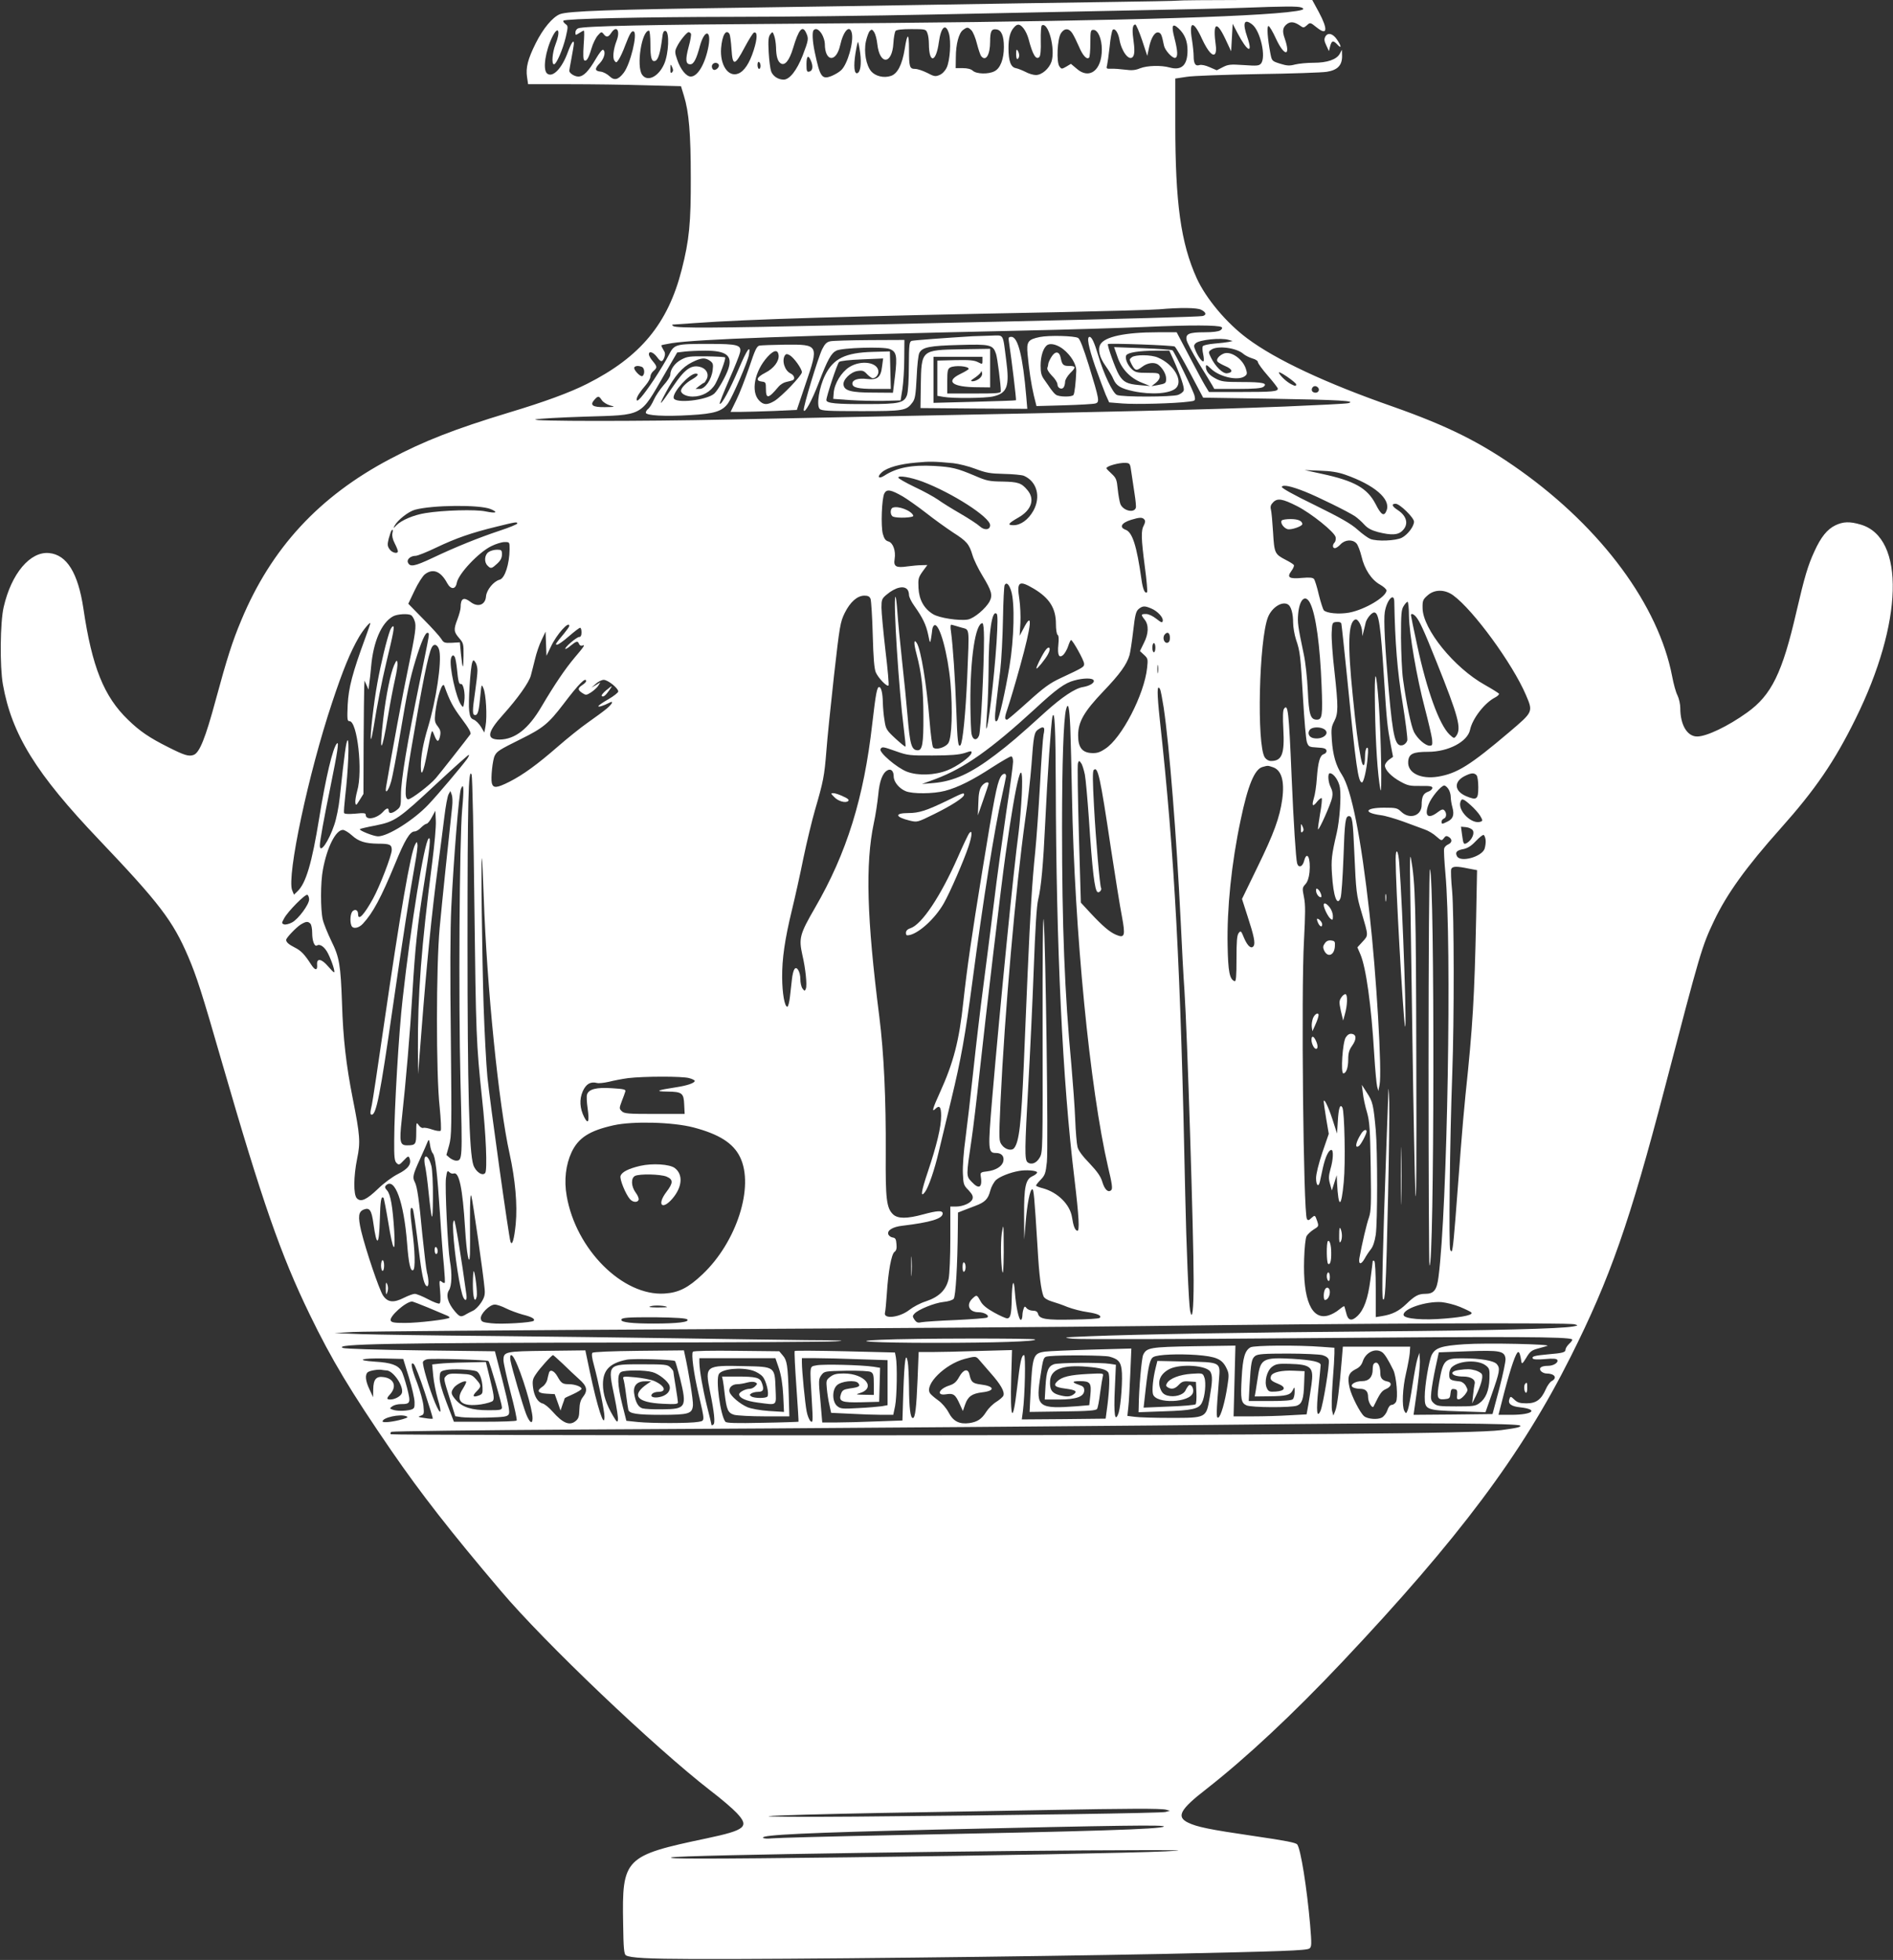 <?xml version="1.0" encoding="utf-8"?>
<!-- Generator: Adobe Illustrator 27.9.0, SVG Export Plug-In . SVG Version: 6.00 Build 0)  -->
<svg version="1.1" id="Layer_1" xmlns="http://www.w3.org/2000/svg" xmlns:xlink="http://www.w3.org/1999/xlink" x="0px" y="0px"
	 viewBox="0 0 1237 1280" style="enable-background:new 0 0 1237 1280;" xml:space="preserve">
<rect x="0" y="0" width="1237" height="1280" fill="#333333" stroke="none"/>
<style type="text/css">
	.st0{fill:#FFFFFF;}
</style>
<g transform="translate(0,1280) scale(0.1,-0.1)">
	<path class="st0" d="M7699,12796c-2-2-233-6-514-10c-280-4-744-11-1030-16s-864-14-1285-20c-879-12-1162-22-1212-43
		c-48-20-109-93-157-189c-52-104-66-160-57-221l7-47h267c147,0,372-3,500-7l232-6l19-62c33-106,45-246,45-535c1-296-10-408-59-600
		c-90-354-270-571-619-747c-113-57-276-117-509-187c-356-108-556-186-777-303c-465-245-777-583-973-1053c-59-140-94-251-167-520
		c-68-252-106-345-144-360c-32-12-61-3-166,50c-124,62-187,105-263,179c-158,152-236,346-292,727c-35,232-108,351-224,362
		c-124,12-247-134-297-353c-23-98-26-387-5-505c58-326,216-582,628-1014c395-415,483-530,583-764c55-129,89-234,221-692
		c263-909,384-1256,573-1645c144-297,267-501,534-890c193-280,387-529,715-915c285-337,1004-1021,1368-1303c70-53,148-120,173-147
		c85-90,59-112-196-166c-538-113-554-129-546-558c2-159,6-198,18-206c27-17,145-23,440-24c641-2,2162,15,3065,33
		c788,17,943,22,962,36c14,11,15,25,4,156c-21,240-61,492-84,523c-9,12-76,25-282,55c-295,43-375,60-432,88c-78,38-52,86,120,219
		c262,205,564,487,888,830c762,807,1172,1354,1493,1994c257,511,386,880,615,1756c234,897,242,922,321,1089c83,175,209,351,436,605
		c226,253,352,437,489,715c311,628,326,1183,34,1269c-71,21-114,20-166-5c-53-26-94-76-137-171c-42-91-64-165-117-393
		c-92-400-163-545-323-659c-124-89-264-156-326-156c-65,0-110,76-110,185c0,25-8,62-18,83c-11,20-26,76-35,124
		c-89,464-459,965-992,1345c-257,183-472,290-835,418c-438,153-764,306-950,445c-136,101-270,261-330,393c-104,230-140,491-140,1006
		v298l73,11c39,7,250,14,467,18c217,3,420,10,450,15c70,11,100,42,100,102l-1,42l-14-26c-21-38-82-59-171-59c-41,0-95-5-120-11
		c-37-10-54-9-99,5c-54,17-54,18-64,69c-18,95-24,177-12,177c6,0,29-38,50-85c55-117,97-114,56,4c-18,50-13,75,19,97
		c24,15,49,10,88-18c14-10,20-9,36,5c24,22,23,22,67-13c69-55,74-13,13,101l-43,79h-436C7899,12800,7701,12798,7699,12796z
		 M8504,12751c31-12,6-20-95-31c-365-38-1474-64-3234-75c-931-6-1360-15-1397-30c-10-4-18-16-18-27c0-19,1-19,25-4c13,9,27,16,30,16
		c4,0,3-42-1-94c-4-60-3-96,4-100c15-9,28,13,47,77c9,32,28,70,41,85c22,25,25,26,38,10c18-24,31-22,50,7c35,53,61,15,35-52
		c-21-54-27-112-14-129c11-15,13-15,28,7c9,13,29,55,43,94c30,78,42,97,56,89c25-16-23-213-66-269c-36-47-62-53-94-22
		c-15,14-40,27-56,29c-40,4-42,19-6,56c29,31,40,75,21,87c-6,3-26-23-46-57c-49-84-82-118-116-118c-25,0-59,22-59,38c0,4,7,42,15,85
		s15,85,15,93c0,29-17,4-40-58c-38-105-99-168-135-138c-30,25-11,149,36,243c38,74,53,33,19-53c-21-54-27-130-10-130
		c16,0,57,95,77,177c16,71,16,73-3,87c-10,8-16,17-12,21c13,13,514,24,1113,25c336,0,916,7,1290,15s943,19,1265,26
		c322,6,671,14,775,18C8387,12759,8482,12760,8504,12751z M8183,12640c53-42,92-213,57-255c-13-15-26-16-113-10s-102,4-137-14
		l-39-20l-46,20c-27,12-54,18-67,14c-26-9-38,9-38,58c0,21-5,69-11,107c-21,126,10,129,66,5c38-81,71-118,86-95c5,8,7,31,4,50
		c-21,152,3,170,61,48l39-83l5,90l5,90l31-60c66-126,104-141,64-26C8118,12652,8130,12681,8183,12640z M6689,12614
		c12-15,26-45,32-68c27-104,49-140,71-118c7,7,11,47,9,106c-1,52,2,97,7,100c42,26,90-154,63-237c-16-46-63-87-102-87
		c-17,0-47,9-67,20c-20,10-49,22-64,25c-33,6-48,46-48,131c0,66,11,108,37,136C6649,12647,6665,12644,6689,12614z M7463,12538
		l34-103l12,57c14,66,40,104,64,95c15-6,19-16,33-84c6-31,54-84,73-81c19,4,18,42-5,132c-21,80-13,98,28,60c40-38,58-82,58-144
		c0-96-39-132-116-111c-57,16-148,13-194-5c-31-13-55-15-98-9c-31,4-72,7-91,6c-30-1-33,1-27,21c3,13,11,68,17,123
		c5,55,15,105,20,110c14,14,36-18,44-63c14-78,61-140,86-115c14,14,15,47,4,125c-8,58-3,88,14,88C7424,12640,7444,12594,7463,12538z
		 M6201,12581c15-52,7-177-15-223c-10-21-29-41-47-48c-26-11-35-10-80,14c-28,14-63,26-79,26c-36,0-40,12-40,128c0,110-11,111-28,2
		c-17-103-47-162-91-176c-45-15-100-2-128,30c-33,39-49,126-35,194c7,31,18,62,26,70c12,12,16,11,29-9c8-13,17-48,20-78
		c16-138,97-133,105,7c2,37,9,73,14,80c7,8,41,12,104,12c92,0,95-1,104-26c6-14,10-46,10-72c1-130,47-121,65,12
		C6149,12625,6180,12652,6201,12581z M6348,12602c10-10,27-50,36-88c10-38,22-74,28-81c30-37,58,9,58,95c0,68,9,85,41,80
		c33-4,49-42,49-115c0-78-23-139-61-158c-39-21-118-19-142,3c-12,11-35,17-66,17h-46l1,70c0,87,20,161,48,180
		C6320,12624,6326,12624,6348,12602z M5268,12585c17-37,16-46-23-148c-38-96-85-157-124-157c-36,0-70,22-82,54c-6,17-13,74-16,126
		c-4,75-2,99,10,115c15,20,16,19,26-8c6-16,11-49,12-75c1-61,11-93,31-106c27-17,56,19,80,98C5219,12609,5244,12638,5268,12585z
		 M5370,12578c11-18,20-47,20-64c0-118,74-125,100-10c21,94,62,138,76,81s-27-204-69-243c-12-12-39-28-60-37c-66-27-78-11-113,155
		c-15,70-18,133-7,143C5331,12618,5351,12608,5370,12578z M7007,12583c10-15,29-54,43-86c25-60,52-89,67-73c4,4,8,47,8,94
		c0,80,2,87,20,87c30,0,55-59,55-128c0-137-82-199-165-125l-37,31l-30-18c-30-17-32-17-45,1c-21,28-14,181,10,217
		C6955,12617,6985,12617,7007,12583z M4250,12513c0-93,8-120,33-110c18,7,32,55,43,140c5,46,10,57,23,55c27-6,21-148-9-216
		c-37-84-110-119-144-70c-39,56-3,288,45,288C4246,12600,4250,12561,4250,12513z M4515,12580c3-6-3-44-15-86c-22-83-20-114,11-114
		c22,0,40,34,63,121c30,108,75,106,56-2c-21-114-70-199-116-199c-30,0-68,48-89,111c-16,46-16,55-2,83c17,37,65,96,77,96
		C4505,12590,4512,12585,4515,12580z M4767,12578c4-7,10-51,13-98c7-114,21-112,85,9c28,52,55,96,62,98c23,8,23-37-2-115
		c-27-85-62-138-102-153c-65-24-119,57-111,166C4719,12570,4744,12613,4767,12578z M5621,12453c9-70,2-124-19-131
		c-20-6-25,46-12,129c7,44,15,78,17,75C5609,12524,5616,12491,5621,12453z M5300,12401c15-37,10-65-13-69c-14-3-17,4-17,47
		C5270,12436,5282,12445,5300,12401z M4970,12369c0-10-4-19-10-19c-5,0-10,12-10,26s4,23,10,19C4966,12392,4970,12380,4970,12369z
		 M4696,12379c10-17-23-46-37-32c-7,7-9,19-6,27C4660,12392,4686,12395,4696,12379z M4392,12328c-9-9-12-4-11,23c0,32,1,33,11,11
		C4400,12345,4400,12336,4392,12328z M7849,10777c33-16,37-35,9-41c-24-5-496-18-1298-36c-250-6-750-17-1110-25
		c-758-17-1029-19-1050-5c-8,5-10,10-5,10c6,0,71,5,145,10c339,25,1007,45,2370,71c322,7,621,15,665,19
		C7711,10792,7823,10791,7849,10777z M7982,10664c7-5,5-12-7-21c-12-8-48-13-103-13c-102,0-126-10-118-51c3-16,38-82,77-147
		c40-64,79-129,88-144l16-28h151c110,0,155,4,169,13c32,24-2,32-140,32c-115,0-135,3-172,23c-43,23-63,47-63,78c0,14,7,11,33-14
		c56-54,177-81,221-49c16,12,17,18,7,49c-21,64-97,117-144,99c-30-12-51-37-42-51c4-7,27-20,52-31c48-20,53-42,11-47
		c-28-3-77,45-106,105c-16,33-16,36,3,49c40,29,166,13,211-28c12-10,38-23,58-29c20-5,36-16,36-24s29-48,65-89s65-79,65-84
		c0-19-34-22-241-22h-209l-26,43c-14,23-61,111-105,195l-80,152h-124c-212,0-348-29-375-80c-18-34-5-85,36-142c20-28,43-66,50-85
		c19-43,47-60,130-78c119-25,242-16,279,21c48,48-16,156-119,199c-44,19-146,20-170,2c-17-13-17-15-2-45c23-44,32-46,69-18
		c36,28,82,33,107,13c28-22,50-61,50-89c0-31-2-33-55-43l-40-7l28,22c18,15,27,30,25,44c-3,19-9,21-80,21c-66,0-79,3-102,24
		c-29,27-47,73-36,91s82,29,188,30h93l26-57c48-108,74-185,68-203c-3-10-20-23-37-29c-41-14-369-15-400,0c-27,12-86,137-122,259
		c-25,84-42,120-56,120c-20,0-8-63,36-192c26-73,57-156,69-185l23-51l87-7c84-7,346,0,433,12c43,5,44,6,38,37c-5,28-128,281-144,298
		c-4,4-91,10-194,14l-188,7l22-63c26-79,83-139,159-169l54-22l-70,6c-79,7-104,19-133,67c-23,38-79,195-72,201c8,7,424-8,436-16
		c7-4,51-80,99-170l87-164l451-7c431-7,557-14,497-29c-14-4-200-13-415-22c-570-22-1048-33-2660-65c-291-6-735-15-985-20
		c-557-12-1299-12-1250,1c19,5,164,13,321,18c389,12,359-4,521,276l83,143l50,6c27,3,87,6,133,6c138,0,179-32,152-117
		c-16-49-67-139-92-163c-48-44-258-68-266-29c-7,38,103,159,144,159c25,0,14-16-26-39c-36-20-70-55-70-73c0-20,35-38,76-38
		c63,0,118,31,148,82c28,51,71,166,64,174c-3,3-59,6-124,7c-106,1-124-1-161-21c-43-22-73-64-73-100c0-11-20-42-44-68
		c-23-27-52-69-63-94s-27-51-36-59c-10-7-17-19-17-26c0-19,124-26,290-16c160,9,210,25,248,78c29,42,129,272,136,316
		c13,71-12,37-68-95c-56-131-112-235-123-225c-3,3,25,73,61,156c37,83,69,164,72,180c10,48-17,55-201,55c-223,0-228-1-265-73
		c-16-32-60-105-98-162c-73-109-112-153-112-128c0,17,21,49,62,97c15,18,28,42,28,52c0,11,9,28,20,37c26,22,25,29-5,65
		c-14,16-25,36-25,44c0,24,28,15,52-16c27-37,36-37,49-4c7,21,6,32-7,51c-8,14-14,26-12,28s33,8,68,14c173,26,769,48,2295,82
		c281,6,643,17,805,24C7777,10678,7960,10677,7982,10664z M8030,10580l25-7l-25-6c-14-3-56-8-94-11s-73-11-76-17c-4-6-3-29,2-51
		s6-43,3-47c-8-8-33,25-52,68c-13,30-13,36,0,49C7836,10581,7979,10596,8030,10580z M4639,10444c20-14,23-23,18-61
		c-7-61-49-123-85-123h-27l25,20c14,11,28,20,31,20s11,12,18,26c15,35-6,70-49,79c-56,12-98-19-172-129c-88-129-102-141-47-39
		c59,110,107,165,171,197C4582,10464,4607,10466,4639,10444z M4194,10404c19-7,21-49,4-60c-13-8-61,43-53,57
		C4152,10411,4171,10413,4194,10404z M8470,10290c0-13-6-13-33,1c-29,15-66,49-79,72c-6,12,12,4,51-22
		C8443,10318,8470,10295,8470,10290z M8618,10259c4-19-19-31-38-19c-18,11-4,42,17,38C8607,10276,8616,10268,8618,10259z
		 M3933,10186c9-13,33-28,54-34c36-9,33-10-35-11c-80-1-100,13-67,49C3908,10216,3914,10215,3933,10186z M6229,9775
		c35-4,101-20,145-37c69-26,96-31,186-33c58-1,116-7,130-12c86-37,113-137,63-228c-33-59-83-95-130-95c-43,0-36,11,32,50
		c86,49,109,120,59,179c-39,47-61,54-164,56c-85,1-104,5-180,38c-116,49-149,57-265,64c-147,8-246-11-327-64c-38-24-49-7-15,23
		c36,31,117,54,225,63C6074,9787,6102,9787,6229,9775z M7393,9715c5-33,14-96,21-140s11-85,8-92c-12-36-84-18-101,26
		c-5,14-13,57-17,96c-6,62-10,73-40,101c-19,17-34,33-34,36c0,14,82,37,125,35C7384,9775,7385,9773,7393,9715z M8790,9700
		c191-67,299-159,271-233c-16-43-35-32-72,41c-54,104-138,152-354,198l-110,24l100-4C8696,9724,8744,9716,8790,9700z M6027,9655
		c196-74,443-233,443-285c0-32-38-35-68-7c-15,14-72,51-127,83c-54,31-120,72-146,91c-26,18-95,56-153,83c-58,28-106,55-106,61
		C5870,9697,5951,9683,6027,9655z M8528,9589c85-34,282-131,327-161c16-11,44-36,60-54c22-24,46-37,90-49c88-22,131-20,160,10
		c41,40,29,94-30,133c-39,25-45,42-15,42c27,0,120-91,120-117c0-31-42-86-80-105c-40-20-161-25-205-8c-15,6-53,33-84,61
		c-42,38-110,77-279,160c-140,68-221,113-216,120C8385,9636,8437,9625,8528,9589z M5899,9558c29-17,97-65,150-106
		c53-42,133-99,178-129c91-58,106-76,128-149c8-28,37-88,65-134c59-97,68-126,47-167c-25-47-101-111-142-119c-55-10-188,10-228,35
		c-59,36-91,94-95,170c-3,61-1,69,27,109l31,42l-37-1c-21,0-63-4-93-8c-75-11-92-1-84,48c9,54-11,107-41,115c-18,5-27,17-36,49
		c-14,52-7,233,10,265C5795,9607,5820,9603,5899,9558z M8475,9495c93-47,249-172,253-204c2-13-1-28-7-34c-15-15-14-37,2-37
		c8,0,24,11,37,25c29,31,79,34,104,6c10-11,24-49,33-85c19-83,65-153,121-184c23-13,42-30,42-38c0-42-142-126-244-145
		c-66-12-149-4-166,16c-5,7-20,52-32,101c-11,49-26,95-31,102c-8,10-28,12-76,8c-86-8-104,2-73,44c13,17,20,35,17,40
		c-4,6-28,21-54,34c-71,37-74,43-82,180c-4,66-10,133-14,148c-5,20-1,32,15,48C8348,9548,8380,9543,8475,9495z M3207,9475
		c51-22,35-29-34-15c-64,14-279,8-393-11c-76-12-157-46-190-80c-20-21-21-22-12-3c20,37,90,93,134,105
		C2827,9502,3135,9505,3207,9475z M7478,9407c7-8,6-19-3-37c-20-35-18-86,6-271c12-88,18-163,15-166c-14-14-28,18-37,83
		c-31,220-59,307-103,324c-44,16-29,45,35,65C7447,9422,7465,9423,7478,9407z M3380,9381c0-5-51-26-112-46c-141-47-288-106-442-179
		c-119-56-148-61-161-28c-7,20,19,42,51,42c12,0,73,24,135,54c128,61,228,96,392,136C3372,9392,3380,9393,3380,9381z M2564,9316
		c-3-15,2-39,15-64c12-23,21-46,21-52c0-20-40-10-55,14c-14,20-14,31-5,68c7,24,14,46,17,51C2566,9348,2570,9339,2564,9316z
		 M3330,9213c-1-97-31-190-65-199c-39-10-85-66-89-108c-4-58-54-75-103-36c-43,33-63,22-63-36c0-13-9-47-20-76c-27-70-25-84,10-125
		c28-32,30-38,29-116c-1-96-6-92-17,13l-7,75l-52-3c-48-2-54,0-69,25c-10,16-62,74-117,129l-99,101l41,86c22,47,53,95,67,106
		c53,41,104,21,146-57c24-44,55-43,63,2c11,59,142,198,225,239c30,15,69,27,87,27C3330,9260,3330,9260,3330,9213z M6608,8939
		c24-78,19-309-12-495c-26-157-67-339-80-351c-16-16-18,14-7,104c6,54,18,154,27,223c8,69,16,220,18,336s7,217,11,223
		C6577,9000,6594,8985,6608,8939z M6756,8955c102-61,144-128,144-229c0-37,5-68,11-72c7-4,9-26,5-63c-7-69,4-93,32-68
		c10,10,25,35,32,57s16,40,19,40c11-1,85-133,85-154c1-22-2-24-154-95c-69-32-109-61-213-155c-71-64-132-116-136-116
		c-18,0-17,15,5,79c13,38,49,158,79,267c77,277,86,373,22,247l-24-45l5,84c2,46-1,116-7,155C6643,9002,6658,9013,6756,8955z
		 M5932,8946c4-6,8-21,8-32c0-12,15-44,34-70c56-79,77-123,91-188c12-59,13-60,19-26c3,19,7,46,8,59c2,14,8,26,15,28
		c33,11,87-186,104-378c15-174,9-358-14-392c-19-29-81-47-99-29c-6,6-17,87-24,179c-19,233-56,460-83,503c-20,31-21,0-2-71
		c33-125,45-227,45-409c1-176-7-220-37-220c-41,1-51,36-67,230c-6,74-22,232-35,350s-27,264-31,323c-4,60-10,104-13,99
		c-15-24,23-612,55-861c8-62,13-115,11-117c-2-3-32,22-66,53c-58,54-63,62-71,118c-6,33-10,85-11,115c-1,62-10,100-23,103
		c-15,3-23-41-46-239c-55-485-166-844-375-1204c-99-171-106-198-82-306c21-89,32-198,23-221c-7-17-8-17-22,1c-8,11-14,38-14,61
		c0,49-24,89-39,65c-6-8-13-37-16-65c-3-27-9-79-13-115s-12-65-17-65c-18,0-33,87-34,190c-1,122,17,249,64,442c20,82,54,234,75,339
		c22,105,56,246,76,315c54,185,61,220,74,384c6,83,29,305,50,494c37,327,41,348,70,408c36,72,82,113,129,113c24,0,34-6,40-22
		c4-13,11-118,14-234c4-151,10-222,20-245c16-37,73-96,83-86c4,3-5,106-20,229c-14,123-26,248-26,280c0,51,3,59,33,84
		C5852,8966,5911,8979,5932,8946z M9496,8912c132-96,388-447,475-650c48-112,48-110-107-242c-257-218-342-271-466-292
		c-116-19-202,25-196,99c4,50,31,63,130,63c132,0,257,66,274,143c15,73,95,177,164,212c17,9,28,20,25,25c-3,4-44,30-92,57
		c-201,112-405,364-407,501c-1,48,2,57,32,83C9373,8952,9441,8952,9496,8912z M9111,8873c5-270,20-458,54-662c20-124,34-235,31-247
		c-4-13-16-26-28-30c-50-15-65,43-93,356c-25,283-34,463-26,512C9061,8879,9109,8934,9111,8873z M8563,8857c36-75,63-274,73-533
		c8-197,4-224-31-224c-42,0-52,32-59,190c-4,81-15,187-27,240c-38,181-41,205-36,261C8492,8890,8532,8923,8563,8857z M9207,8778
		c2-120,51-403,104-604c23-88,44-178,47-201c3-38,2-43-16-43c-28,0-79,45-102,89c-19,38-49,182-72,346c-7,50-12,171-13,270
		c0,157,2,184,18,208c9,15,21,27,25,27S9207,8828,9207,8778z M8417,8852c20-12,33-60,33-118c0-29,9-80,19-111c27-79,29-102,46-388
		c8-137,19-264,25-282c11-30,15-32,68-35c44-2,58-7,60-20c2-9-5-19-17-23c-26-8-38-50-46-158c-3-48-12-108-20-132c-15-51-6-57,24-18
		c12,14,24,23,28,20c3-4-1-50-11-103c-9-53-15-98-13-100c7-7,85,169,92,207c5,25,2,46-9,67c-18,35-21,92-6,92c25,0,59-49,66-95
		c9-61-2-211-21-295c-34-145-37-177-31-270c9-145,34-213,56-154c6,14,14,133,19,263c8,239,13,271,36,271c22,0,26-29,35-240
		c11-253,14-279,47-388c46-157,46-149,7-192l-34-37l19-44c37-85,72-332,91-655c6-100,15-194,19-210l8-29l8,40c17,83-21,725-66,1120
		c-56,502-118,809-180,905c-39,59-59,128-66,227c-5,71-3,87,16,123c26,51,27,91,1,327c-12,101-20,215-18,251c3,65,4,67,31,70
		c16,2,29-2,32-10c2-7,20-175,40-373c55-556,70-665,95-665c11,0,31,85,37,164c5,51,3,67-5,62c-7-4-12-28-12-54c0-75-15-80-28-10
		c-20,105-30,184-52,402c-35,343-30,482,16,500c17,7,44-41,45-81l1-28l8,30c4,17,11,42,14,58c7,28,39,67,56,67c30,0,42-83,64-430
		c18-285,22-316,43-429l16-84l-27-19c-14-11-26-28-26-38c0-29,43-73,102-105c47-26,62-29,131-28c62,1,77-2,77-13c0-8-13-20-29-25
		c-30-11-41-32-41-86c0-71-78-97-133-45c-26,25-34,27-112,27c-125,0-140-33-22-49c27-3,92-22,145-41c54-20,117-43,141-52
		c24-8,59-29,77-46c33-29,35-29,49-11c11,15,17,17,32,8c24-15,23-37-4-49c-12-5-24-17-26-27c-3-10,1-82,8-160
		c43-465,13-2194-45-2638c-11-86-30-110-87-110c-44,0-68-13-123-66c-49-47-91-68-157-79l-43-7v181c0,109-4,182-10,186
		c-5,3-10,2-10-3c0-4-7-59-15-120c-16-124-42-196-85-237c-38-36-62-30-73,20c-6,22-11,42-13,44s-17-8-34-22c-17-15-48-32-69-38
		c-110-33-168,101-159,369c2,71,9,137,16,149c6,11,27,31,46,43c33,20,34,22,24,53c-15,43-15,43-39,22c-16-16-22-17-29-6
		c-23,38-38,1486-19,1819c9,174,10,233,0,282c-12,59-11,63,9,85c14,15,23,41,27,78c9,91-16,146-35,75c-10-40-37-49-46-16
		c-8,30-23,263-36,568c-18,430-24,478-50,440c-7-10-8-57-4-132c9-162-9-208-80-208c-16,0-31,9-41,23c-54,82-38,770,21,917
		C8312,8834,8379,8876,8417,8852z M7523,8826c41-17,80-59,75-81c-2-14-9-12-42,14c-23,18-50,31-67,31c-34,0-35-4-9-37
		c28-35,26-93-6-154l-25-51l27-25c25-23,26-28,20-84c-18-174-167-462-275-530c-36-24-55-29-90-27c-61,4-86,38-86,117
		c1,88,39,154,165,286c108,113,153,175,171,237c5,18,16,89,24,158c12,105,18,128,36,143C7467,8844,7481,8844,7523,8826z M6512,8603
		c-16-239-56-572-67-561c-2,2,1,50,5,108c5,58,9,179,10,270c0,249,22,402,53,371C6520,8784,6520,8730,6512,8603z M2687,8782
		c6-4,17-20,22-36c13-33,7-76-44-321c-29-135-103-533-142-764c-9-52,14-30,32,32c9,29,36,170,60,315c49,289,63,356,101,482
		c35,114,64,182,78,177s18,21-52-322c-81-395-122-641-122-735c0-73-2-80-26-99c-31-25-54-27-54-6s-14,19-36-6c-40-45-114-59-114-21
		c0,12-11,14-69,8c-47-4-71-2-73,5c-2,6,2,56,8,111c19,157,28,375,15,363c-9-9-19-76-51-375c-6-58-22-138-36-178
		c-36-107-94-191-94-134c0,29,27,178,69,382c47,231,57,299,43,285c-27-27-74-226-116-487c-48-296-87-427-142-479l-23-22l-12,29
		c-36,93,107,764,261,1225c70,211,119,331,176,429c28,47,74,103,74,88c0-2-14-42-31-89c-87-236-111-331-117-441c-4-96-3-108,12-108
		c51,0,88-328,50-456c-8-30-14-64-12-76c3-21,6-19,28,17l25,40l1,330c1,182,3,348,4,370l2,40l13-29l13-30l5,40c3,21,9,71,12,109
		c14,164,68,289,144,330C2597,8790,2667,8794,2687,8782z M9252,8773c24-28,50-83,136-298c143-357,163-432,128-481c-14-18-15-18-44,9
		c-67,64-148,288-211,581c-23,105-41,194-41,198C9220,8796,9236,8791,9252,8773z M6430,8631c0-192-21-606-32-634c-14-36-41-32-49,8
		c-4,17-7,105-8,196c-2,297,33,529,79,529C6426,8730,6430,8689,6430,8631z M3720,8712c0-5-15-26-33-48c-60-72-61-74-46-74
		c8,0,43,25,77,55c35,30,67,55,73,55c5,0,9-13,9-30c0-20-5-30-15-30c-17,0-98-70-91-78c3-2,19,7,36,22c37,30,46,32,54,10
		c4-9,13-14,22-10c20,8,12-5-52-80c-62-74-128-171-215-318c-86-147-174-215-275-216c-88,0-81,47,23,162c96,107,171,212,182,257
		c6,20,17,68,27,106c9,39,28,95,43,125l26,55l3-79l3-79l29,60C3637,8657,3720,8749,3720,8712z M6277,8703c62-20,57,21,43-333
		c-10-225-29-423-44-437c-15-16-20,23-27,230c-8,210-22,420-35,515c-4,23-3,42,1,42C6220,8720,6247,8712,6277,8703z M7645,8634
		c0-19-6-30-17-32c-21-4-34,34-17,54C7629,8678,7645,8667,7645,8634z M7550,8570c0-16-4-30-10-30c-5,0-10,14-10,30c0,17,5,30,10,30
		C7546,8600,7550,8587,7550,8570z M2871,8550c16-75-21-324-75-502c-31-103-46-186-46-252c0-77,16-45,40,79c34,175,30,166,48,123
		c18-47,29-48,38-3c5,27,1,40-16,62c-19,24-21,36-16,85c13,111,48,213,60,177c35-97,56-137,113-213c46-61,63-92,57-101
		c-18-25-203-261-226-287c-36-43-160-138-180-138c-27,0-23,73,17,315c75,441,113,633,137,678C2837,8601,2863,8589,2871,8550z
		 M2974,8504c3-9,9-41,12-72c8-83,13-102,26-99c16,3,29-61,22-113c-6-42-7-43-20-25c-34,47-80,255-67,305
		C2953,8524,2966,8526,2974,8504z M3120,8421c0-20-7-81-15-136c-19-130-19-155,0-155c18,0,25,28,34,128c7,74,8,76,20,47
		c17-38,25-186,14-245l-8-44l-22,37c-13,21-33,41-47,47c-19,7-25,18-30,57c-7,51,8,285,20,317c7,18,8,18,21,0
		C3114,8464,3120,8440,3120,8421z M7567,8408c-2-13-4-3-4,22s2,35,4,23C7569,8440,7569,8420,7567,8408z M7146,8358
		c10-16-23-37-69-45c-52-8-137-65-248-165c-174-158-234-209-324-277c-160-122-274-174-406-185l-74-6l90,33c188,71,360,193,648,457
		c140,130,196,170,257,186C7078,8372,7137,8373,7146,8358z M3830,8351c0-5-11-16-25-25c-31-21-31-31,0-52c23-15,27-15,57,4
		c18,12,39,31,47,43l14,23l-29-18l-29-17l28,25c15,14,39,26,52,26c27,0,95-54,95-76c0-7-29-30-65-51c-36-20-65-41-65-45
		c0-8,36,4,71,22c31,17,22-5-14-36c-19-16-74-57-123-91s-138-106-199-159c-132-115-226-184-317-230c-82-41-105-43-114-9
		c-8,32,5,154,19,180c15,29,29,38,172,109c144,71,180,101,277,228C3782,8334,3830,8382,3830,8351z M7604,8180
		c38-255,84-842,111-1390c8-173,19-380,25-460c18-266,60-1595,60-1895c0-191-9-266-23-196c-9,45-25,426-32,761
		c-30,1483-69,2212-166,3099c-19,177-19,236,1,201C7585,8291,7595,8237,7604,8180z M6994,8048c3-79,8-280,11-448
		c16-879,117-1910,236-2423c26-107,30-140,21-149c-20-20-44,3-59,54c-10,34-32,66-83,120c-46,47-74,85-79,108c-5,19-12,100-15,180
		s-15,240-25,355c-44,467-61,908-61,1550c0,424,10,705,26,771C6980,8220,6988,8183,6994,8048z M6899,7670c3-1063,44-1928,122-2568
		c30-252,35-346,18-340c-15,5-25,31-34,89c-13,83-94,163-192,189c-24,6-43,14-43,17c0,4,14,22,31,39c28,29,32,42,40,116
		c10,93-8,1425-21,1578c-5,57-8-231-7-710c1-792,1-806-19-840c-21-37-55-50-80-30c-19,17-18,84,6,513c11,193,27,530,35,747
		c10,266,19,415,29,455c20,82,33,228,46,500c14,303,39,662,47,694C6892,8173,6898,8043,6899,7670z M6822,8045c3-4,2-23-3-43
		c-4-20-15-167-23-327c-9-159-23-355-31-435c-21-205-32-392-50-800c-8-195-20-463-25-595c-17-386-30-501-63-543c-16-20-58-10-80,20
		c-20,27-20,32-9,285c27,576,99,1396,162,1845c17,114,34,272,40,350c14,193,18,215,43,233C6806,8051,6814,8053,6822,8045z
		 M8656,8036c38-29-18-70-76-56c-28,7-38,34-20,55C8576,8054,8631,8054,8656,8036z M5857,7893c73-26,88-28,238-27
		c118,0,172,5,208,16c44,15,48,15,45,0c-5-24-95-89-158-113c-84-33-191-36-263-9c-66,25-186,128-173,148
		C5764,7925,5769,7924,5857,7893z M3052,7843c-36-49-185-226-252-297c-95-101-268-210-331-208c-30,1-125,39-117,47c2,3,49,14,103,24
		c128,26,150,42,400,275c110,102,204,186,208,186C3068,7870,3062,7858,3052,7843z M6620,7825c0-19-20-169-45-332
		c-24-164-61-428-80-588c-20-159-51-407-70-550s-48-390-65-550c-17-159-40-357-51-440c-12-85-19-183-17-227c3-72,5-79,37-111
		c25-27,31-40,26-57c-8-26-61-50-110-50h-35v-210c0-118-5-232-11-262c-16-72-62-118-149-147c-36-11-84-37-108-56
		c-64-50-171-62-159-18c3,10,8,65,12,123c9,145,30,259,50,274c12,8,16,23,13,51c-2,32-7,41-25,43c-12,2-24,11-28,20
		c-10,26,28,50,93,57c183,22,262,46,262,80c0,21-35,19-127-6c-106-29-166-29-197,0c-43,41-50,101-48,395c2,358-12,658-42,896
		c-82,643-92,997-36,1264c12,54,24,137,29,185c8,90,28,143,60,160c23,13,41-4,41-40c0-35,35-78,78-96c45-19,181-18,257,2
		c85,22,182,71,309,154c61,39,116,71,123,71C6615,7860,6620,7847,6620,7825z M7089,7742c6-31,17-158,26-282c23-351,38-474,57-486
		c11-7,30,15,23,27c-8,13-34,311-46,532c-9,165-10,230-2,238c27,27,42-40,113-516c28-181,59-379,71-438c24-129,19-146-38-122
		c-42,18-87,56-169,144l-61,66l-13,447c-7,245-10,454-6,464c7,18,8,18,20,1C7072,7808,7082,7774,7089,7742z M8319,7789
		c55-19,76-90,60-209c-17-120-54-222-162-443l-101-208l36-112c42-128,52-177,40-195c-15-22-39-2-62,51c-20,49-22,51-36,33
		c-11-15-14-55-14-169s-3-148-12-145c-33,11-43,62-46,233c-5,241,25,537,85,819c47,226,91,333,143,347
		C8286,7801,8284,7801,8319,7789z M3100,6880c10-834,12-897,50-1254c26-235,35-465,21-486c-17-24-63,7-78,52c-27,82-38,488-38,1453
		c0,924,6,1152,27,1095C3087,7726,3095,7346,3100,6880z M6677,7611c-4-75-13-187-21-249c-33-244-119-1114-172-1730
		c-29-346-28-362,25-362c36,0,55-22,47-55s-49-58-105-65c-39-4-45-8-43-25c14-81-9-97-59-43c-36,38-36,36,0,278c11,74,34,266,51,425
		c42,389,145,1255,171,1435C6643,7732,6690,7905,6677,7611z M9648,7738c7-7,12-40,12-79c0-81-10-88-81-58c-75,33-80,92-11,129
		C9611,7752,9631,7755,9648,7738z M3020,7513c-18-210-24-1234-11-1776c13-512,13-517-29-517c-10,0-28,8-41,18l-22,19l18,64
		c16,60,17,105,11,699c-5,413-4,712,3,855c16,324,50,742,63,773C3030,7692,3033,7654,3020,7513z M9464,7648c9-12,16-36,16-53
		c0-16,5-47,11-68c13-48,5-74-31-92s-40-19-40-1c0,8,7,16,15,20c18,6,20,37,3,54c-9,9-19,6-44-13c-62-47-88-24-59,51
		c17,46,82,124,103,124C9444,7670,9456,7660,9464,7648z M2955,7535c-21-192-68-641-82-795c-23-250-24-955,0-1170c8-80,11-149,7-154
		c-5-5-29-2-55,7c-25,9-52,14-59,11c-8-3-21,5-30,18c-15,21-16,19-16-49c0-77-4-83-60-83c-46,0-51,21-35,166c28,255,55,574,70,829
		c18,298,33,444,75,706c39,241,47,318,31,303c-29-27-115-556-170-1049c-24-205-55-726-55-922c-1-109,2-135,15-148c15-15,19-14,47,16
		s32,31,38,15c15-38-9-70-75-103c-36-18-93-60-131-97c-74-71-112-89-138-62c-23,23-22,143,2,260c22,106,19,151-29,392
		c-43,218-63,391-70,619c-9,255-17,303-70,410c-24,50-50,113-56,140c-15,65-15,242,1,325c27,147,84,260,131,260c10,0,37-16,59-36
		c44-40,87-53,172-54c75,0,88-6,88-41s-79-240-123-319c-58-105-97-146-97-101c0,26-17,36-35,21c-15-13-20-65-9-94c9-25,48-19,76,12
		c65,70,118,169,209,389c64,157,98,213,128,213c11,0,29,11,42,25c13,13,30,25,36,25c7,0,23,19,35,43l23,42l3-67c2-36-9-155-23-265
		c-72-555-96-874-94-1223l1-165l24,305c30,391,67,762,104,1037c16,120,36,273,44,340s20,132,27,145l12,22l9-24
		C2957,7597,2958,7563,2955,7535z M9611,7541c24-21,52-53,62-70c16-28,17-32,3-37c-58-22-154,74-132,131
		C9552,7588,9563,7584,9611,7541z M9624,7377c13-20-6-62-36-81c-23-14-26-10-34,52l-7,53l33-3C9598,7396,9618,7387,9624,7377z
		 M9708,7314c2-17-2-42-7-58c-21-53-158-90-180-48c-14,26-2,39,43,47c27,6,50,20,79,51c23,24,46,43,52,41
		C9700,7345,9706,7330,9708,7314z M3161,6943c20-587,98-1359,169-1678c37-169,52-332,40-459c-10-99-23-145-34-116
		c-11,28-136,924-151,1076c-8,83-19,294-25,470c-10,327-18,965-11,959C3151,7193,3156,7079,3161,6943z M9594,7128l58-11l-6-311
		c-11-520-22-708-70-1161c-8-77-22-237-31-355c-28-376-45-594-52-634c-5-32-7-35-16-20c-11,19-3,721,13,1154c13,349,12,1041-1,1192
		c-7,69-9,133-6,142C9491,7143,9517,7144,9594,7128z M2020,6926c0-33-70-128-111-150c-20-11-43-16-53-13c-16,6-16,9,0,38
		c23,45,140,163,153,155C2015,6952,2020,6939,2020,6926z M2028,6768c7-7,12-34,12-61c0-52,15-91,31-82c20,13,51-9,73-53
		c25-50,48-122,39-122c-4,0-21,18-40,40c-42,49-74,54-71,11c4-41-13-41-39,0c-42,65-65,90-107,111c-39,20-56,34-56,50
		c0,13,65,81,95,100C2000,6783,2012,6784,2028,6768z M4503,5759c20-5,37-14,37-18c0-14-50-31-123-42c-125-19-141-27-56-28
		c97-1,107-10,110-86l3-60h-197c-174,0-198,2-214,18c-17,17-17,19,0,65c10,26,21,54,23,63c5,14-8,17-87,22c-101,7-152-6-163-41
		c-4-10-2-51,4-91c12-86,4-108-22-58c-30,59-33,117-10,170c22,48,50,65,94,54c11-3,46,1,77,8c31,8,88,19,126,24
		C4205,5771,4458,5772,4503,5759z M4531,5437c168-44,261-103,305-194c94-192-22-555-246-766c-92-87-154-119-247-125
		c-273-18-580,288-640,638c-18,102-6,203,32,285c45,95,118,141,275,176C4137,5479,4397,5472,4531,5437z M2828,5268
		c17-21,29-122,47-393c8-132,20-287,26-344c5-57,8-106,5-109s-13,1-21,8c-15,12-15,6-9-62c4-47,3-78-4-81c-5-4-39,9-75,28
		s-75,35-87,35c-11,0-43-12-71-26c-67-34-106-30-136,15c-25,38-112,294-143,422c-22,95-18,126,18,140c37,14,50-4,62-91
		c22-157,37-149,42,24c3,125,9,158,24,143c3-3,17-75,31-159c31-192,48-217,39-58c-10,161-24,241-47,266c-14,15-16,23-7,32
		c57,57,117-107,138-376c10-132,22-188,40-177c15,9,12,126-7,267c-15,115-14,153,3,135c6-6,19-96,48-329c16-124,30-178,48-178
		c11,0,10,47-2,90c-5,19-18,130-30,245c-22,235-34,315-49,344c-17,32-13,49,33,150c24,53,47,105,51,116c7,16,10,12,15-22
		C2813,5300,2821,5275,2828,5268z M2964,5136c36,14,59-95,75-357c10-168,28-262,32-169c1,25,1,126,0,225c0,120,3,172,9,155
		c8-24,79-514,87-610c3-36-1-53-23-87c-15-23-39-47-53-53c-14-7-33-16-41-21c-38-23-44-22-77,16c-46,54-61,106-39,139
		c18,28,21,108,6,191c-14,82-33,479-26,539c7,49,9,54,22,41C2944,5137,2956,5133,2964,5136z M6777,5144c2-5-11-17-29-25
		c-46-20-57-68-56-259l1-155l9,109c10,122,28,216,43,219c10,2,14-42,35-380c10-181,23-279,39-319c5-12,26-25,52-33
		c24-7,72-23,105-37c34-13,92-28,129-33c67-10,96-23,81-38c-4-5-83-10-174-11c-177-4-220,3-229,38c-4,14-14,20-33,20
		c-15,0-34,7-41,16c-12,14-14,14-20-3c-4-10-8-30-8-45c-1-16-5-28-10-28c-14,0-32,87-39,180c-7,100-19,72-21-50c-2-92-8-120-30-120
		c-9,0-47,17-85,38c-47,26-74,48-87,71c-25,46-26,47-54,21c-44-41-23-90,39-90c39,0,76-23,56-35c-7-4-99-11-204-16
		c-105-4-205-11-222-14c-26-6-34-3-48,16c-14,21-14,25,0,40c25,27,131,70,189,76c31,3,60,12,67,21c13,15,25,220,27,460l1,103l33,13
		c17,7,54,21,81,31c62,23,83,44,97,99c6,24,23,55,37,69c25,23,93,50,152,60C6703,5161,6773,5156,6777,5144z M2798,4260
		c53-23,108-45,121-51c13-5,21-12,18-15c-11-11-204-34-290-34c-71,0-89,3-94,16c-10,26,98,123,140,124
		C2697,4300,2745,4282,2798,4260z M9540,4265c36-15,69-31,74-36c16-15-46-30-169-40c-145-13-268-2-273,22c-8,40,145,92,248,85
		C9450,4293,9504,4280,9540,4265z M3307,4255c26-13,75-31,107-40c61-15,85-29,73-41s-211-24-277-16c-57,6-65,10-68,30
		c-5,30,57,92,91,92C3247,4280,3280,4269,3307,4255z M4359,4264c2-2-27-3-65-3c-53,1-62,3-39,9C4282,4277,4349,4273,4359,4264z
		 M4491,4183c17-17-62-27-221-27c-139,0-210,8-210,24c0,15,40,18,232,17C4420,4195,4483,4191,4491,4183z M10290,4151
		c24-7,23-8-10-14c-80-15-532-26-1280-32c-815-6-1566-19-1885-32c-171-7-176-8-105-16c43-5,701-3,1553,4c1328,11,1683,9,1710-8
		c4-2-3-15-18-28c-14-13-25-31-25-39c0-18-18-23-115-31c-86-8-107-13-99-27c4-7,32-8,80-4c51,5,75,3,80-5c10-17-24-39-60-39
		c-45,0-63-14-47-34c8-9,24-16,36-16c54,0,74-29,34-50c-11-6-28-30-38-53c-30-68-63-92-126-92c-43,0-59,5-79,24c-23,22-26,23-32,6
		c-13-32,10-50,70-56c124-14,81-49-59-49h-83l38,148c43,164,77,262,91,262c8,0,14-18,21-65c3-15,9-9,31,27c23,39,35,49,70,59
		c23,6,53,15,67,19c41,11-395,21-541,11c-149-10-189-23-213-69c-18-36-46-200-46-274c0-85,8-88,223-95l174-6l40,114
		c53,150,57,172,35,199c-19,24-107,39-227,39c-113,1-125-11-150-153c-18-105-14-118,34-114c33,3,36,6,39,36c3,28,7,33,25,30
		c18-2,21-8,19-36c-3-28-1-33,14-30c9,1,26,16,38,31c19,26,19,30,5,55c-8,16-25,28-39,30c-64,7-70,11-70,46c0,19,7,39,18,48
		c48,43,170,49,220,11c25-19,27-26,25-88c-3-77-24-129-66-159c-25-19-43-21-152-21s-125,2-145,20c-19,17-22,27-17,75
		c3,30,15,101,27,156l22,102l188,7c214,8,243,2,248-50c1-17-17-104-41-195l-44-165l-258-3l-258-2l6,42c27,181,38,285,35,321l-3,42
		l-13-40c-7-22-21-99-32-171s-24-144-30-160c-11-28-12-28-23-9c-17,31-12,150,11,247c11,48,22,107,24,130l3,43h-220h-220l-7-85
		c-15-185-30-306-43-335l-12-30l-8,30c-5,16-3,99,3,185c7,85,12,171,12,191v37l-82,6c-157,12-441,10-466-3c-37-20-51-68-58-198
		c-8-140-4-165,31-181c32-15,293-16,330-2c34,13,44,44,47,143l3,82l-70,3c-79,4-140-10-149-34c-9-23,0-33,45-51c56-22,49-47-14-51
		c-42-3-48,0-59,23c-18,40,0,113,35,139c24,18,41,21,112,19c143-4,161-21,145-135c-6-40-15-100-21-134l-11-61l-111-6
		c-62-4-169-7-239-7h-127l6,231l6,231l-269-4c-289-5-312-9-334-57c-10-22-28-220-29-340l-1-34l168,6c182,6,226,15,246,56
		c20,38,29,132,16,165c-10,28-11,29-84,24c-76-5-142-30-160-61c-8-13-7-20,4-27c25-16,48-11,73,16c20,21,31,25,68,22l44-3l3-69
		c2-38-1-73-5-77c-5-5-83-12-174-15l-166-7l14,124c17,150,28,196,51,207c29,16,162,21,279,13c130-10,168-26,197-85
		c17-35,18-46,7-115c-16-108-44-204-60-209c-14-5-14,22,5,254c9,109,12,108-222,112l-181,4l-11-44c-17-67-25-145-18-172
		c17-67,245-58,262,10c7,28-14,60-29,45c-5-5-15-20-21-33c-15-29-72-45-118-32c-24,7-36,19-46,46c-20,51,4,99,62,128
		c74,35,243,23,266-20c14-26,13-62-5-166c-23-135-21-134-254-134c-104,0-210,3-236,7l-48,6l6,56c4,31,9,130,13,220l7,164l-259-7
		c-142-4-279-10-303-13c-80-11-84-23-97-271l-6-123l216,3c169,2,219,6,225,17c5,7,14,54,20,105c7,50,15,99,18,110c5,18,0,18-98,13
		c-118-6-171-19-201-49c-27-27-14-38,56-47c66-9,78-18,52-37c-23-17-48-18-98-4c-46,13-60,37-56,93c5,75,83,105,241,91
		c87-7,127-18,139-37c11-17,8-106-5-212l-12-90l-274-3l-274-2l7,52c14,109,19,368,8,368c-17,0-26-41-46-216c-28-242-46-209-38,70
		l5,179l-219-6c-120-4-258-7-305-7h-86l-7-177c-8-194-16-254-31-254c-16,0-24,65-25,201c-1,69-4,143-8,165c-13,72-22,12-29-190
		l-6-192l-171-6c-94-4-212-7-262-7h-91l-12,141c-13,136-12,142,6,168c20,26,22,26,162,29c86,1,149-2,161-8c17-9,20-21,20-80v-70
		l-62,1c-55,1-59,2-32,10c113,33,37,129-102,129c-48,0-67-5-89-22c-26-20-27-25-22-77c3-31,10-79,17-107l11-51l127-6
		c70-4,161-7,203-7h76l12,57c12,59,15,270,5,320l-6,30l-325,8c-178,4-327,5-330,2s2-108,11-233s15-228,14-229c-2-1-108-5-235-7
		c-176-4-235-2-243,7c-32,39-65,277-42,312c21,33,143,46,221,22c23-7,53-25,65-40c23-27,43-110,31-129c-8-13-85-13-105,0
		c-13,9-13,11,0,20c8,5,27,10,42,10c35,0,42,13,28,54c-13,40-35,46-173,46h-89l6-27c3-16,8-53,11-83c13-108,22-128,63-140
		c20-5,110-10,199-10h161l-4,143c-6,191-11,223-39,255l-23,27l-277,3c-164,2-281,0-287-6c-12-12,5-142,37-277c42-182,42-173-2-181
		c-53-10-303-10-394-1l-76,8l-27,107c-32,131-34,197-7,212c25,13,155,13,204-1c42-11,103-60,112-89s-11-57-50-70c-44-14-82-5-64,16
		c6,8,24,14,40,14c58,0,44,40-26,71c-22,9-78,20-124,24c-75,7-83,6-78-9c4-9,12-56,18-104s13-93,15-100c7-24,57-32,212-32
		c184,0,205,7,210,62c3,30-29,225-54,336l-5,23l-294-3c-178-2-298-7-304-13c-6-7-3-34,10-80c28-103,69-300,69-337c0-84-47,62-96,295
		l-29,138l-251-3c-275-3-284-5-284-62c0-17,21-111,46-208c26-98,44-181,40-185c-4-5-98-8-209-8h-201l-48,125c-33,86-47,137-45,165
		c2,37,4,40,42,48c40,9,167,3,198-8c21-9,37-52,40-105c2-40-1-45-25-54c-38-14-44-3-14,27c33,33,32,39-3,79c-27,30-34,33-103,36
		c-60,3-78,1-92-13c-19-19-19-14,27-162l32-102l40-6c22-3,98-5,169-3c110,3,130,6,140,21c9,13,0,60-39,215l-51,197l-484,6
		c-295,4-495,10-510,16c-62,26,312,33,1850,35c690,1,1307,4,1370,8c84,5,33,7-190,8c-168,2-550,7-850,12s-846,11-1215,15
		c-368,3-749,9-845,12l-175,7l120,7c66,4,1063,12,2215,18s2489,15,2970,21C8895,4158,10248,4163,10290,4151z M9033,3968
		c17-13,40-51,72-116c20-42,32-182,17-208c-6-10-18-19-27-19c-11,0-22-13-29-35c-6-19-22-40-36-48c-28-15-93-10-116,9
		c-26,21-83,133-95,186c-16,69-7,97,38,120c26,12,40,28,48,52C8925,3970,8990,3999,9033,3968z M8641,3950c24-7,39-18,42-32
		c7-26-37-293-54-332c-24-53-29-1-14,144c8,78,15,148,15,155c0,21-56,33-186,41c-188,10-207,0-224-117c-6-35-12-79-15-96l-6-33l93,1
		c113,1,139,8,155,39c12,25,13,24,13-10c0-20-5-41-12-48c-8-8-56-12-150-12h-138l5,98c9,156,14,180,38,197c17,12,58,15,212,15
		C8519,3960,8621,3955,8641,3950z M3364,3921c44-85,116-322,116-383c0-43-19-30-42,27c-23,60-92,295-102,348
		C3328,3958,3343,3963,3364,3921z M3678,3893c32-32,80-76,105-99c53-46,60-75,26-118c-15-19-22-43-23-83c-1-45-6-59-25-74
		c-39-32-83-14-151,63c-22,25-50,48-64,52c-32,8-56,48-63,106c-5,43-2,55,20,87c26,39,102,123,111,123
		C3616,3950,3645,3924,3678,3893z M7250,3940c55-15,72-32,79-81c9-57-4-237-19-285c-24-71-33-14-25,156l7,157l-39,6
		c-60,10-339,8-367-3c-37-14-48-44-54-142l-5-88h94c112,0,164,19,164,60c0,19-7,27-32,35c-51,17-50,25,4,25c68,0,76-12,68-93l-7-64
		l-82-7c-246-19-267-4-241,172c24,156,21,150,63,155C6939,3951,7217,3949,7250,3940z M6395,3923c8-10,44-50,78-90
		c66-74,93-122,84-147c-3-9-24-27-46-41c-23-14-52-43-66-65c-30-48-58-66-110-74c-65-9-106,11-136,69c-16,30-44,62-69,80
		c-24,17-47,37-53,46c-36,57,97,189,226,224C6372,3943,6377,3943,6395,3923z M2672,3805c20-66,37-139,37-162c1-38-2-43-26-50
		c-37-9-93-9-118,1c-20,7-20,8-1,22c11,8,36,14,55,14c64,0,66,7,41,106c-13,49-29,99-37,111c-23,38-69,54-170,60c-136,9-94,24,57,21
		l125-3L2672,3805z M3192,3911c9-9,88-280,88-302c0-17-9-19-88-19c-109,0-170,19-212,66c-34,39-36,51-15,80c15,22,72,51,81,41
		c3-3-7-23-21-46c-54-81-8-121,117-103c39,6,75,17,79,24c10,15,7,37-24,163l-22,90l-130-3c-72-1-150-5-175-8l-46-5l7-75
		c4-41,17-107,29-148c31-102,20-116-18-25c-38,92-84,249-78,265c3,7,15,15,28,17C2824,3930,3183,3919,3192,3911z M4411,3911
		c3-3,18-54,33-113c46-189,39-201-117-202c-56-1-114,2-128,6c-28,8-46,39-55,97c-8,51,19,81,74,80h37l-25-17c-108-74-71-122,103-130
		c78-4,97-2,97,9c0,8-7,55-15,104c-8,50-15,93-15,98c0,4-9,16-20,27c-18,18-33,20-183,20c-231,0-227,4-181-216c14-68,24-133,22-146
		c-3-20-7-17-32,25c-44,74-66,142-66,205c0,94,43,139,155,162C4138,3929,4401,3921,4411,3911z M5090,3863c15-46,24-103,28-176l5-108
		l-99,6c-57,4-116,15-140,25c-49,21-110,73-117,100c-7,26,17,50,51,50c15,0,44,5,65,11c22,6,43,6,53,1c14-8,14-10-1-25
		c-9-10-25-17-35-17c-29,0-70-22-70-36c0-24,45-44,121-54c132-17,121-25,117,90c-5,145-4,144-204,148c-255,6-258,3-225-163
		c29-141,36-211,22-219c-6-4-11-6-11-4s-13,58-30,124c-29,118-49,234-50,287v27h249h248L5090,3863z M5613,3923l187-6v-147v-147
		l-38-7c-22-3-90-9-153-12c-104-6-116-5-138,13c-33,27-35,104-3,135c27,28,122,38,140,15c17-20,5-27-56-35c-39-6-48-12-56-34
		c-18-51,2-59,133-56l116,3l3,111l3,111l-43,7c-81,12-333,18-373,9c-46-10-44,10-30-233c8-133,7-144-8-132c-9,8-21,37-26,65
		c-10,50-31,263-31,320v27h93C5383,3930,5509,3927,5613,3923z M2775,3709c31-94,55-172,53-174s-26-1-53,4c-43,6-47,8-26,15
		c22,8,23,12,18,65c-3,31-22,98-41,149c-39,99-46,143-22,123C2712,3884,2744,3802,2775,3709z M2525,3850c44,0,115-104,101-148
		c-7-21-46-42-76-42c-25,0-25,8-1,34c45,50,27,102-40,112c-50,8-69-13-70-79l-1-52l-23,50c-27,56-31,97-12,113c13,11,73,21,95,15
		C2506,3852,2518,3850,2525,3850z M2654,3551c15-6,11-9-21-19c-62-18-133-26-133-15C2500,3542,2613,3567,2654,3551z M9933,3490
		c10-9-18-16-123-30c-175-23-1352-32-4247-34c-1651,0-3005,3-3009,7c-5,4-3,12,4,16s567,11,1245,15c1456,7,3650,24,4702,36
		C9289,3508,9919,3504,9933,3490z M7620,981l25-7l-30-8c-31-7-940-21-2020-30c-356-3-604-1-570,3c32,5,363,14,735,21
		c371,6,857,15,1080,19C7372,989,7589,990,7620,981z M7605,871c-18-17-456-31-1755-56c-415-8-778-18-806-21c-29-3-54-2-58,4
		c-12,19,290,33,1124,53C7335,879,7617,883,7605,871z M7615,709c-211-10-1138-28-2075-39c-941-11-1199-11-1150,0
		c61,15,2156,46,3095,47C7736,717,7750,716,7615,709z"/>
	<path class="st0" d="M6640,12447c0-23,4-36,10-32c13,8,13,35,0,55C6643,12481,6640,12475,6640,12447z"/>
	<path class="st0" d="M6355,10604c-180-11-383-26-397-30c-16-5-18-22-19-162c0-94-5-171-12-192c-18-51-50-59-258-59
		c-202-1-269,5-269,26c0,24,71,238,83,249c7,7,69,14,150,17l138,6l-7-52c-8-72-31-90-100-82c-55,7-94-5-94-30c0-26,37-35,145-35h106
		l-3,123l-3,122l-110-3c-181-5-260-43-314-154c-38-77-57-195-35-218c12-13,56-15,272-15c279,0,295,3,335,57c17,23,21,49,27,165
		c3,76,11,148,18,159c20,37,68,46,259,51c205,6,222,2,242-59c9-29,31-201,31-243c0-13-24-15-175-15h-175v80c0,68,3,81,19,90
		c31,16,121,9,121-9c0-4-25-19-56-34c-98-48-51-85,109-86l87-1v126v126l-188-3c-264-5-261-3-265-238l-2-146l349-3l349-2l-7,82
		c-22,260-54,388-97,388c-18,0-21-4-16-32c19-126,49-379,46-382c-2-2-124-6-271-10l-268-7v150v151h160h160v-25c0-25,0-25-30-10
		c-23,12-57,15-148,13l-117-3v-115v-115l40-7c61-11,274-9,325,3c92,21,108,66,85,237c-23,179-13,162-98,160
		C6438,10607,6383,10605,6355,10604z M6400,10328c-12-10-32-18-43-18c-18,0-15,5,16,25c20,14,38,31,38,38c1,7,4,3,6-8
		C6420,10353,6414,10339,6400,10328z"/>
	<path class="st0" d="M6795,10599c-78-16-88-30-80-114c10-104,23-192,41-269l17-68l181,5c99,3,191,8,204,12c29,9,26,23-43,249
		c-36,115-58,172-70,179C7019,10607,6855,10611,6795,10599z M6947,10520c52-41,88-101,86-144c-3-76-11-144-18-155c-9-15-98-14-116,2
		c-9,6-23,23-33,37c-9,14-28,40-41,59c-20,27-25,46-25,93c0,65,19,121,46,136C6868,10560,6911,10548,6947,10520z"/>
	<path class="st0" d="M6870,10468c-11-18-20-38-20-45c0-6-3-18-6-26c-3-9,9-29,30-51c20-19,36-45,36-56c0-25,29-38,41-19
		c5,8,9,24,9,36s15,38,34,57c39,38,37,46-10,46c-36,0-44,8-53,54C6922,10507,6895,10509,6870,10468z"/>
	<path class="st0" d="M5425,10571c-23-5-35-17-52-51c-28-57-125-378-121-399c5-26,54,63,98,179c58,151,81,193,115,210
		c37,19,305,27,348,11c45-17,51-45,36-173l-14-113l-130,1c-142,0-188,12-193,51c-5,33,46,83,91,90c33,5,42,2,63-21
		c14-14,30-26,37-26c19,0,37,21,37,42c0,62-112,80-191,30c-51-33-96-106-101-167l-3-40l110-8c61-4,160-6,220-5l110,3l12,75
		c6,41,12,130,12,198l1,122l-227-1C5557,10578,5442,10575,5425,10571z"/>
	<path class="st0" d="M4963,10543c-18-4-29-27-67-141c-26-75-63-172-84-214l-38-78h66c37,0,134,3,217,6l150,7l56,166
		c89,260,88,262-133,260C5050,10548,4975,10545,4963,10543z M5088,10480c4-39-32-87-88-115c-55-28-65-52-22-57c25-3,27-6,27-47
		c0-68,16-66,81,12c12,15,35,29,50,32c16,4,35,8,42,11c20,6,13,34-12,45c-38,18-59,83-37,118c7,10,13,11,30,2c28-15,81-89,81-112
		c0-21-131-158-180-188c-46-27-71-27-100,4c-55,58-29,191,55,284C5057,10515,5083,10519,5088,10480z"/>
	<path class="st0" d="M5833,9484c-18-8-16-51,3-58c30-12,136-7,132,6C5957,9465,5868,9499,5833,9484z"/>
	<path class="st0" d="M8375,9400c-10-16,14-49,39-56c24-6,96,19,96,33c0,21-28,33-76,33C8405,9410,8378,9406,8375,9400z"/>
	<path class="st0" d="M3192,9194c-26-18-30-65-6-88c21-22,27-20,63,13c22,20,31,38,31,60c0,28-3,31-33,31
		C3229,9210,3204,9203,3192,9194z"/>
	<path class="st0" d="M6828,8548c-25-38-60-110-55-114c4-5,59,62,75,93C6872,8571,6854,8588,6828,8548z"/>
	<path class="st0" d="M5450,7596c26-29,77-43,93-27c7,7-2,16-34,30c-24,12-53,21-63,21C5428,7620,5428,7618,5450,7596z"/>
	<path class="st0" d="M8985,8175c4-236,17-432,35-530c12-67,5,347-10,555C8991,8454,8980,8442,8985,8175z"/>
	<path class="st0" d="M8501,7391c-1-27,2-32,11-23c8,8,8,17,0,34C8502,7424,8501,7423,8501,7391z"/>
	<path class="st0" d="M9120,7188c0-170,46-980,60-1083c16-109-13,749-36,1053C9138,7249,9120,7270,9120,7188z"/>
	<path class="st0" d="M9215,7015c2-126,9-588,15-1025s15-878,19-980c6-115,8,210,6,865c-2,1021-6,1158-35,1320
		C9214,7229,9212,7170,9215,7015z"/>
	<path class="st0" d="M9335,5840c0-714,3-1301,6-1304c32-33,35,2529,3,2587C9339,7132,9335,6574,9335,5840z"/>
	<path class="st0" d="M8600,6983c0-19,17-43,31-43c11,0-2,38-17,51C8603,7000,8600,6999,8600,6983z"/>
	<path class="st0" d="M9053,6935c0-22,2-30,4-17c2,12,2,30,0,40C9054,6967,9052,6957,9053,6935z"/>
	<path class="st0" d="M8650,6890c0-20,27-75,43-89c15-12,17-10,17,16c0,17-9,42-21,57C8668,6901,8650,6908,8650,6890z"/>
	<path class="st0" d="M8612,6775c12-27,28-34,28-12c0,14-20,37-32,37C8604,6800,8606,6789,8612,6775z"/>
	<path class="st0" d="M8657,6639c-12-16-13-27-5-45c23-51,68-34,71,27c2,30-1,34-25,37C8680,6660,8667,6654,8657,6639z"/>
	<path class="st0" d="M8765,6286c-15-23-15-31-3-88l15-63l11,40c17,59,19,127,5,132C8787,6309,8774,6300,8765,6286z"/>
	<path class="st0" d="M8580,6151c-6-16-10-42-8-57l4-29l16,35c9,19,19,45,22,58C8625,6192,8595,6186,8580,6151z"/>
	<path class="st0" d="M8794,6025c-21-32-34-235-16-235c19,0,32,37,32,91c0,41,6,62,26,90c30,43,28,73-3,77
		C8818,6050,8806,6043,8794,6025z"/>
	<path class="st0" d="M8570,6009c0-25,17-59,30-59s13,24-2,55C8584,6035,8570,6038,8570,6009z"/>
	<path class="st0" d="M9072,5665c-1-44-7-195-12-335c-26-736-32-998-23-1014c7-13,12,9,16,81c10,159,29,1045,25,1203
		C9076,5685,9073,5712,9072,5665z"/>
	<path class="st0" d="M8906,5660c3-30,15-86,27-125c17-61,20-108,24-355c4-244,2-291-11-330c-15-40-46-173-63-267c-7-43,12-44,35-2
		c9,17,27,44,39,59c15,18,26,51,33,96c12,87,12,545,0,684c-15,164-20,186-57,242l-34,53L8906,5660z"/>
	<path class="st0" d="M8650,5605c0-6,7-55,16-110l17-100l-42-122c-24-72-41-140-41-167c0-48,16-63,25-23c2,12,12,53,20,92
		c16,70,37,115,55,115c15,0,12-65-6-125c-12-45-13-61-3-97l12-43l16,50l16,50l2-50c9-170,28-167,44,7c12,123,5,458-9,485
		c-15,26-25-3-30-90l-5-80l-31,96C8678,5578,8650,5633,8650,5605z"/>
	<path class="st0" d="M8896,5398c-37-57-45-101-17-83c13,7,51,79,51,95C8930,5428,8911,5421,8896,5398z"/>
	<path class="st0" d="M9154,5120c0-168,2-236,3-152c2,83,2,221,0,305C9156,5356,9154,5288,9154,5120z"/>
	<path class="st0" d="M8751,4735c-1-42,2-56,9-45c12,18,12,58,0,85C8754,4789,8751,4778,8751,4735z"/>
	<path class="st0" d="M8677,4694c-10-11-9-142,2-148c13-9,21,20,20,72C8699,4670,8688,4705,8677,4694z"/>
	<path class="st0" d="M8670,4466c0-14,5-28,10-31c6-4,10,7,10,24s-4,31-10,31C8675,4490,8670,4479,8670,4466z"/>
	<path class="st0" d="M8656,4374c-9-23-7-64,2-64c17,0,32,25,32,52C8690,4393,8666,4401,8656,4374z"/>
	<path class="st0" d="M2549,8683c-21-56-59-211-83-343c-25-137-50-359-42-367c2-2,9,29,16,69c26,162,53,300,86,438
		c46,190,53,230,42,230C2564,8710,2555,8698,2549,8683z"/>
	<path class="st0" d="M2575,8455c-23-53-52-192-70-345c-29-243-11-237,30,10c14,85,35,194,46,242s19,98,16,110
		C2594,8492,2591,8490,2575,8455z"/>
	<path class="st0" d="M3960,8291c-19-16-32-33-28-36c9-10,24,1,48,35C4006,8327,4004,8327,3960,8291z"/>
	<path class="st0" d="M6537,7723c-23-44-41-138-116-598c-74-454-101-642-126-868c-27-254-64-396-153-592c-48-105-55-132-30-107
		c27,27,38,13,38-45c0-73-28-190-87-366c-44-130-50-174-18-131c23,32,62,144,90,265c15,63,51,214,81,337c64,265,91,415,139,777
		c71,537,143,988,192,1205c14,63,26,121,27,129C6576,7755,6551,7751,6537,7723z"/>
	<path class="st0" d="M6413,7663c-13-19-19-51-20-108l-3-80l35,100c19,54,35,103,35,107C6460,7700,6429,7688,6413,7663z"/>
	<path class="st0" d="M6195,7574c-140-68-189-84-260-84c-91,0-86-26,9-49c50-12,50-12,160,42c114,56,196,109,196,127
		C6300,7625,6293,7622,6195,7574z"/>
	<path class="st0" d="M6334,7359c-7-8-41-80-76-160c-111-251-233-435-308-461c-20-6-30-17-30-30c0-17,4-19,27-14
		c65,17,166,111,220,206c40,69,133,284,162,372C6353,7344,6355,7385,6334,7359z"/>
	<path class="st0" d="M5954,4530c0-58,1-81,3-52c2,28,2,76,0,105C5955,4611,5954,4588,5954,4530z"/>
	<path class="st0" d="M2713,7285c-30-53-99-455-203-1170c-39-269-75-508-80-530c-12-51-12-65-1-65c30,0,56,134,136,690
		c63,437,117,784,146,943c11,60,19,119,17,130C2725,7305,2724,7305,2713,7285z"/>
	<path class="st0" d="M4184,5186c-77-18-121-40-129-66c-7-21,34-121,62-152c19-21,49-23,56-4c3,8-5,29-19,47c-30,41-32,94-5,109
		c29,15,166,12,206-4c45-19,45-41,0-100c-64-84-29-123,39-44c65,76,71,158,15,200C4375,5197,4264,5204,4184,5186z"/>
	<path class="st0" d="M2775,5238c-3-8-2-35,4-59c5-24,15-96,21-159c22-209,28-217,29-42c1,91-4,183-10,207
		C2806,5235,2784,5262,2775,5238z"/>
	<path class="st0" d="M2840,4636c0-14,5-26,10-26c6,0,10,9,10,19c0,11-4,23-10,26C2844,4659,2840,4650,2840,4636z"/>
	<path class="st0" d="M2490,4535c0-19,5-35,10-35c6,0,10,16,10,35s-4,35-10,35C2495,4570,2490,4554,2490,4535z"/>
	<path class="st0" d="M2521,4385c1-43,2-46,10-24c6,16,6,35,0,50C2523,4431,2521,4427,2521,4385z"/>
	<path class="st0" d="M2960,4798c0-105,33-354,60-450c13-47,34-51,28-5c-31,227-73,487-80,487C2964,4830,2960,4815,2960,4798z"/>
	<path class="st0" d="M3090,4412c0-87,13-128,25-80c6,24-10,156-19,166C3093,4501,3090,4462,3090,4412z"/>
	<path class="st0" d="M6546,4744c-8-62-6-188,3-244c6-32,9,4,10,123c0,92-1,167-3,167S6550,4769,6546,4744z"/>
	<path class="st0" d="M6290,4525c0-22,4-34,10-30c6,3,10,17,10,30s-4,27-10,30C6294,4559,6290,4547,6290,4525z"/>
	<path class="st0" d="M5755,4050c-218-9-41-20,351-20c400,0,666,9,658,22C6758,4061,5957,4060,5755,4050z"/>
	<path class="st0" d="M9535,3853c-72-10-52-43,27-43c51,0,82-21,74-49c-2-9-7-41-10-71l-6-55l25,50c31,65,47,119,39,139
		c-3,8-22,20-42,26C9605,3860,9589,3860,9535,3853z"/>
	<path class="st0" d="M9967,3763c-11-10-8-51,3-58c6-4,10,8,10,29C9980,3771,9978,3775,9967,3763z"/>
	<path class="st0" d="M8977,3893c-4-3-7-20-7-37c0-49-25-76-69-76c-46,0-84-24-61-40c8-5,29-10,46-10c38,0,54-16,54-55
		c0-32,28-78,36-60c43,88,52,101,82,114c36,16,40,43,7,49c-31,6-45,22-45,51C9020,3886,8999,3916,8977,3893z"/>
	<path class="st0" d="M3587,3833c-3-10-8-30-11-45c-4-15-17-35-31-44c-41-27-31-43,27-46l53-3l19-53l19-54l13,39c8,21,14,39,14,41
		s25,14,55,27c30,14,55,29,55,35c0,14-44,30-83,30c-41,0-50,7-74,50C3621,3849,3594,3860,3587,3833z"/>
	<path class="st0" d="M6268,3808c-18-33-33-46-63-56c-70-22-89-68-24-58c50,8,62-1,90-63l21-46l15,43c18,52,45,71,112,79
		c86,10,80,40-9,51c-55,7-64,16-75,65C6326,3865,6296,3858,6268,3808z"/>
	<path class="st0" d="M8660,12560c-8-16-7-28,7-57l17-37l8,32c10,38,20,40,48,10c27-29,26-9-3,33C8710,12582,8676,12590,8660,12560z
		"/>
</g>
</svg>
